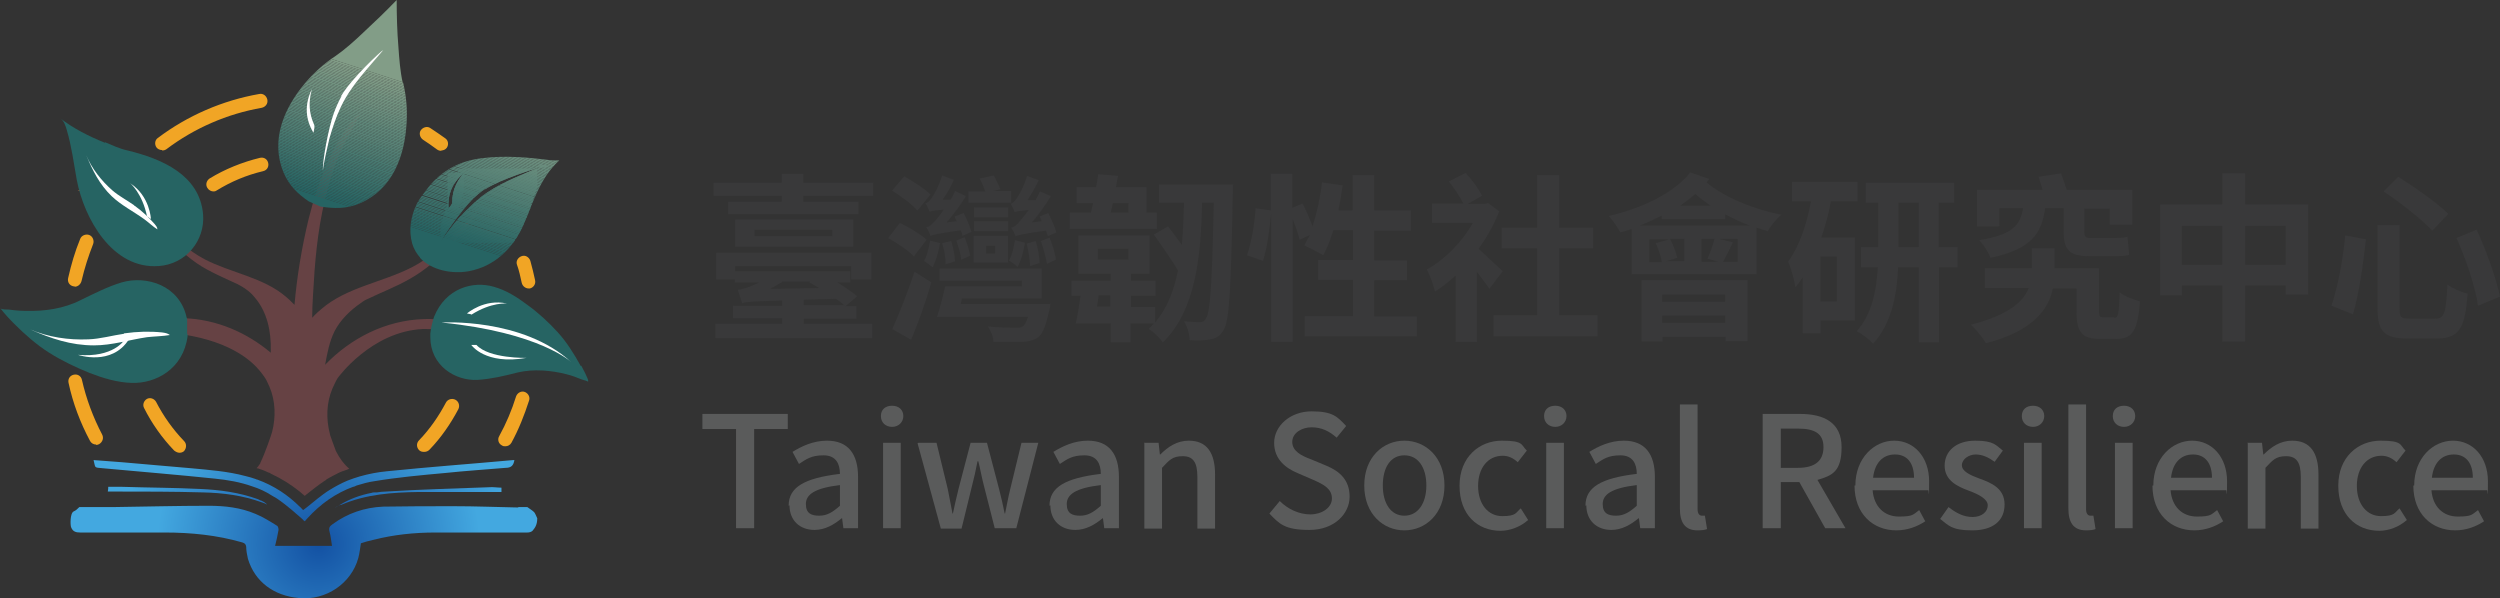 <?xml version="1.0" encoding="UTF-8"?>
<svg id="_圖層_1" data-name="圖層_1" xmlns="http://www.w3.org/2000/svg" version="1.1" xmlns:xlink="http://www.w3.org/1999/xlink" viewBox="0 0 579.8 138.8">
  <rect x="0" y="0" width="579.8" height="138.8" fill="#333333" stroke="none"/>
  <!-- Generator: Adobe Illustrator 29.3.1, SVG Export Plug-In . SVG Version: 2.1.0 Build 151)  -->
  <defs>
    <style>
      .st0 {
        fill: #5a8477;
      }

      .st1 {
        fill: #709180;
      }

      .st2 {
        fill: #336d68;
      }

      .st3 {
        fill: #2f6a67;
      }

      .st4 {
        fill: #467870;
      }

      .st5 {
        fill: #698d7d;
      }

      .st6 {
        fill: #39393a;
      }

      .st7 {
        fill: #276563;
      }

      .st8 {
        fill: #296664;
      }

      .st9 {
        fill: #f0894d;
      }

      .st10 {
        fill: #5f887a;
      }

      .st11 {
        fill: #749382;
      }

      .st12 {
        clip-path: url(#clippath-4);
      }

      .st13 {
        fill: #6b8e7e;
      }

      .st14 {
        fill: #4e7c72;
      }

      .st15 {
        fill: #658b7c;
      }

      .st16 {
        fill: #3b716b;
      }

      .st17 {
        fill: #7a9784;
      }

      .st18 {
        fill: #749583;
      }

      .st19 {
        fill: #578276;
      }

      .st20 {
        fill: #2d6966;
      }

      .st21 {
        fill: #719381;
      }

      .st22 {
        fill: #2a6765;
      }

      .st23 {
        fill: #2c6865;
      }

      .st24 {
        fill: #266463;
      }

      .st25 {
        fill: #819c87;
      }

      .st26 {
        fill: #366f6a;
      }

      .st27 {
        fill: #43766e;
      }

      .st28 {
        fill: #326b68;
      }

      .st29 {
        fill: #306b67;
      }

      .st30 {
        fill: #fff;
      }

      .st31 {
        fill: #799683;
      }

      .st32 {
        fill: #6e917f;
      }

      .st33 {
        fill: url(#_未命名漸層_241);
      }

      .st34 {
        fill: none;
      }

      .st35 {
        fill: #829d87;
      }

      .st36 {
        fill: #7d9985;
      }

      .st37 {
        fill: #538075;
      }

      .st38 {
        fill: #7b9984;
      }

      .st39 {
        fill: #779583;
      }

      .st40 {
        fill: #4c7c72;
      }

      .st41 {
        fill: #5a5b5b;
      }

      .st42 {
        fill: #678c7c;
      }

      .st43 {
        fill: #5b8578;
      }

      .st44 {
        fill: #571012;
      }

      .st45 {
        clip-path: url(#clippath-1);
      }

      .st46 {
        fill: url(#_未命名漸層_242);
      }

      .st47 {
        fill: #6a8e7e;
      }

      .st48 {
        fill: #5d8679;
      }

      .st49 {
        fill: #5e8679;
      }

      .st50 {
        fill: #7e9a85;
      }

      .st51 {
        fill: #7c9985;
      }

      .st52 {
        fill: #42756e;
      }

      .st53 {
        fill: #668b7c;
      }

      .st54 {
        clip-path: url(#clippath-3);
      }

      .st55 {
        fill: #5c8578;
      }

      .st56 {
        fill: #477870;
      }

      .st57 {
        fill: #779783;
      }

      .st58 {
        fill: #4b7b71;
      }

      .st59 {
        fill: #62897a;
      }

      .st60 {
        fill: #3d736c;
      }

      .st61 {
        fill: #527f74;
      }

      .st62 {
        fill: #60887a;
      }

      .st63 {
        fill: #688d7d;
      }

      .st64 {
        fill: #568175;
      }

      .st65 {
        fill: #729481;
      }

      .st66 {
        fill: #3c726c;
      }

      .st67 {
        fill: url(#_未命名漸層_243);
      }

      .st68 {
        fill: #759682;
      }

      .st69 {
        fill: url(#_未命名漸層_24);
      }

      .st70 {
        fill: #648a7b;
      }

      .st71 {
        fill: #4f7d73;
      }

      .st72 {
        fill: #598377;
      }

      .st73 {
        fill: #44776f;
      }

      .st74 {
        fill: #2c6866;
      }

      .st75 {
        fill: #719280;
      }

      .st76 {
        fill: #638a7b;
      }

      .st77 {
        fill: #40756e;
      }

      .st78 {
        fill: #376e69;
      }

      .st79 {
        fill: #719180;
      }

      .st80 {
        fill: #2b6665;
      }

      .st81 {
        fill: #39706a;
      }

      .st82 {
        fill: #664244;
      }

      .st83 {
        fill: #3f736d;
      }

      .st84 {
        fill: #588276;
      }

      .st85 {
        fill: #39706b;
      }

      .st86 {
        clip-path: url(#clippath-2);
      }

      .st87 {
        fill: #5e8779;
      }

      .st88 {
        fill: #386f6a;
      }

      .st89 {
        fill: #507e73;
      }

      .st90 {
        fill: #517e74;
      }

      .st91 {
        fill: #f1a525;
      }

      .st92 {
        fill: #40746d;
      }

      .st93 {
        fill: #548175;
      }

      .st94 {
        fill: #4a7a71;
      }

      .st95 {
        fill: #487a71;
      }

      .st96 {
        fill: #3e726c;
      }

      .st97 {
        fill: #356d69;
      }

      .st98 {
        fill: #276564;
      }

      .st99 {
        clip-path: url(#clippath);
      }

      .st100 {
        fill: #7f9b86;
      }

      .st101 {
        fill: #43776f;
      }

      .st102 {
        fill: #6d8f7e;
      }

      .st103 {
        fill: #6e8f7f;
      }

      .st104 {
        fill: #346c68;
      }

      .st105 {
        fill: #477970;
      }

      .st106 {
        fill: #809b86;
      }
    </style>
    <radialGradient id="_未命名漸層_24" data-name="未命名漸層 24" cx="73.9" cy="126.2" fx="73.9" fy="126.2" r="62.4" gradientUnits="userSpaceOnUse">
      <stop offset="0" stop-color="#1351a3"/>
      <stop offset=".6" stop-color="#43a8e0"/>
    </radialGradient>
    <radialGradient id="_未命名漸層_241" data-name="未命名漸層 24" cx="73.9" cy="126.2" fx="73.9" fy="126.2" r="62.4" xlink:href="#_未命名漸層_24"/>
    <radialGradient id="_未命名漸層_242" data-name="未命名漸層 24" cx="73.9" cy="126.2" fx="73.9" fy="126.2" r="75.4" xlink:href="#_未命名漸層_24"/>
    <radialGradient id="_未命名漸層_243" data-name="未命名漸層 24" cx="73.9" cy="126.2" fx="73.9" fy="126.2" r="75.6" xlink:href="#_未命名漸層_24"/>
    <clipPath id="clippath">
      <path class="st34" d="M97.4,59.8c2.7,2.9,7.5,3.8,11.3,3.1,6-1.1,10.3-5.3,12.7-10.8,2.3-5.1,3.7-10.7,8.3-14.9-.8,0-1.2,0-1.6,0-5.5-.7-10.9-1.2-16.4-.5-5,.6-9.2,2.8-12.4,6.8-.9,1.2-1.9,2.4-2.6,3.7-1.4,2.9-2,6.1-1.1,9.3.4,1.3,1,2.3,1.8,3.2ZM125.1,38.8c.1,0,.3,0,.4,0,.4-.1.9-.2,1.3-.3-.4.1-.9.2-1.3.3-.1,0-.3,0-.4,0h0ZM112.5,43.9c3.5-2.3,11.9-4.9,12.1-4.9-4.6,2-9.3,3.7-13.3,6.9-1.8,1.5-3.4,3.1-5,4.8-.8.9-3.7,4.6-4.1,5.5.7-1.7,5-7.6,7.2-9.8.9-.9,1.9-1.8,3.1-2.6ZM107.6,40.1c-1.8,2.1-2.7,4.2-2.7,6.7,0,.6-.5,1.1-.9,1.6-.2-3.3.9-6.1,3.6-8.3Z"/>
    </clipPath>
    <clipPath id="clippath-1">
      <path class="st34" d="M24.4,33c1.7.7,3.3,1.5,5.2,1.9,7.8,1.9,16.7,5.6,17.5,14.8.5,6.2-4.1,11.6-10.3,12-10.7.8-17.3-11-19-20-.7-3.9-1.2-7.8-2.3-11.5-.3-1.1-.7-2.3-1.7-2.9,3.2,2.5,6.8,4.3,10.5,5.8Z"/>
    </clipPath>
    <clipPath id="clippath-2">
      <path class="st34" d="M134.7,84.9c-1.6-2.9-3.3-5.6-5.4-7.9-2.1-2.3-4.5-4.5-7-6.3-2.4-1.8-4.9-3.4-7.8-4.2-4.8-1.4-11.1.3-13.8,6.9-.1.3-.2.6-.3.9,0,0,0,.1,0,.1-.3,1-.5,2-.6,3,0,0,0,0,0,0,0,.3,0,.5,0,.8,0,6.6,5.8,10.2,11,9.9,3.1-.2,6.1-.9,9.2-1.7,3.8-.9,7.9-.5,11.4.4,1.2.3,2.3.7,3.5,1.2.3.1,1.6.4,1.7.7,0,0-.4-1.4-1.8-3.9Z"/>
    </clipPath>
    <clipPath id="clippath-3">
      <path class="st34" d="M43.4,77.5c0-1,0-2.1,0-3.1,0-.2,0-.5-.1-.7-1.6-7.5-9.3-9.9-15.1-8.2-3.3,1-6.4,2.6-9.5,4.1-3.9,2-8.4,2.6-12.5,2.5-1.4,0-2.7-.1-4.1-.3-.4,0-1.8,0-2-.3,0,0,.9,1.3,3.1,3.5,2.6,2.6,5.2,4.9,8.2,6.8,3,1.9,6.2,3.4,9.4,4.7,3.1,1.2,6.4,2.2,9.7,2.3,5.6.2,12-3.2,13-10.8,0-.2,0-.4,0-.6Z"/>
    </clipPath>
    <clipPath id="clippath-4">
      <path class="st34" d="M93.4,19.2c-.6-2.7-.8-5.5-1-8.3-.3-3.6-.4-7.3-.4-10.9h0c-2.5,2.6-5.1,5.1-7.8,7.6-2,1.9-4.1,3.8-6.4,5.4-2.6,1.7-4.9,3.8-6.9,6.1-5,5.9-8.3,13.4-5.1,21,1.3,3,3.3,4.9,5.8,6.6l2.7,1.2q.1-.8,0,0c3.2.5,6.1.6,9.3-.8,7.5-3.3,10.3-11,10.7-18.7.2-3.1-.1-6.2-.8-9.2Z"/>
    </clipPath>
  </defs>
  <g>
    <g>
      <path class="st82" d="M20.7,81.3c3.1-.4,5.9-1.8,8.9-2.7,1.5-.4,3.1-.8,4.7-1.2,3.1-.2,4.9.1,4.9.1l-1.1-.4c12.8.9,19.1,5.4,21.8,8.5,0,0-.1,0-.2-.1,0,0,.2.1.3.2,1,1.2,1.6,2.1,1.8,2.5.3.6.5,1.1.7,1.5,1.4,3.3,1.5,7,.6,10.5-.2.7-1.5,4.6-2.7,7.1,0,.1-.1.3-.2.4-.2.3-.4.6-.7.9,0,0,0,0,.1,0,.2,0,.5.1.7.2.7.2,1.3.5,2,.8.2,0,.4.2.6.3,2.4,1.1,4.6,2.5,6.6,4.1.2.2.5.4.7.6.2.1.3.3.5.4,0,0,.1-.1.2-.2,1.4-1.1,2.9-2.3,4.4-3.3.1,0,.3-.2.4-.3.5-.3,1-.6,1.6-.9.9-.5,1.7-.9,2.7-1.2.3-.1.6-.2,1-.4-1.1-.9-2.2-2.3-3.1-4.1-.5-1.3-.9-2.5-1.2-3.3,0,0,0,0,0,0h0c-.1-.3-.2-.5-.2-.7-.9-3.5-.8-7.2.6-10.5.3-.6.7-1.6,1.2-2.4,0,0,7.8-10.9,19.9-11.4,1.7,0,3.4.1,5.1.3,2.8.4,5.5,1.1,8.1,1.8,3,.9,5.8,2.3,8.9,2.7,4,.5,7.5-.2,11.3-1.2-5.2,1.4-11.3.7-16.2-1.5-3.9-1.8-7.6-3.3-11.5-4-1.8-.3-3.6-.5-5.6-.4-8.9.3-16.9,4.4-22.9,10.6.5-2.7,1-5.4,2.2-7.8,1.4-2.7,3.7-4.9,6.2-6.6.2-.2.6-.4.9-.6,3.5-1.7,7.2-3.1,10.3-4.9,6.9-3.8,13.3-11.4,17.5-18.2-1.7,2.7-4.3,5-6.5,7.2-3.2,3.1-6.5,6.3-10.5,8.3-6.8,3.5-15.1,4.6-21,9.7-.6.5-1.4,1.2-2.1,2,0-1.8.1-3.6.2-5.4.4-7.3,1-14.6,2.7-21.7.8-3.6,1.9-7.1,3.3-10.5,1.4-3.5,3.5-6.6,5.1-10.1-.1.1-7.3,5.4-12.1,24.7-1.6,6.6-2.7,13.2-3.3,20-.7-.7-1.4-1.4-1.9-1.8-5.3-4.6-12.9-5.6-19-8.8-3.6-1.9-6.6-4.7-9.5-7.5-2-2-4.3-4.1-5.8-6.5,3.8,6.1,9.6,13,15.9,16.4,2.2,1.2,4.7,2.3,7.1,3.4,2.9,1.5,3.7,2.8,4,3.1,2.9,3.4,3.8,7.9,3.7,12.3,0,0,0,.3,0,.5-5.6-4.7-12.5-7.7-20-8-2.5,0-4.8.2-7,.7-3.4.8-6.7,2.2-10.1,3.7-4.9,2.2-11,3-16.2,1.5,3.8,1,7.3,1.8,11.3,1.2Z"/>
      <path class="st44" d="M54.7,114.2s0,0,.1,0h0c0,0-.1,0-.1,0Z"/>
      <path class="st69" d="M122.4,117.6h-2.2s0,0,0,.1c-5-.1-10-.3-14.9-.3-5.5,0-11,0-16.5.1-4.2.2-8.2,1.5-11.7,4.1-.6.4-.9.8-.7,1.6.3,1.1.4,2.2.6,3.4h-13.2c.3-1.2.6-2.5.8-3.7,0-.3-.1-.9-.4-1-1.6-1-3.2-2-4.9-2.7-3.5-1.5-7.2-1.9-10.9-1.9-7.3,0-14.6.2-22,.3-.9,0-1.8,0-2.7,0-1,0-2.1,0-3.1,0,0,0,0,0,0,0h-2.2c-.4.4-.8.8-1.3,1-.9.4-.8,3.3-.6,3.7.4,1,1.1,1.2,2.1,1.2,6.5,0,13.1,0,19.6,0,6.1,0,12.1.6,18,2.3.6.2.8.4.9,1,0,.9.2,1.9.4,2.8,1.6,5.3,6,8.6,11.9,9.1,6.2.6,12.1-3.4,13.7-9.3.3-1.1.4-2.2.6-3.4.9-.3,1.9-.6,2.9-.8,4.7-1.2,9.5-1.7,14.4-1.7,7.1,0,14.2,0,21.3,0,.4,0,.9-.1,1.2-.4.5-.6,1.1-1.3,1.1-2.9-.2-.4-.4-1-.7-1.4-.5-.5-1.1-.8-1.6-1.2Z"/>
      <path class="st33" d="M119.4,106.7c-.1,0-.2,0-.3,0s0,0-.1,0c-9.8.9-19.6,1.6-29.3,2.6-2.1.2-4.2.6-6.3,1.2-1,.3-1.9.6-2.9,1-1.4.6-2.7,1.3-4,2.1-1,.6-1.9,1.3-2.8,2-.9.7-1.7,1.4-2.6,2.1-.3.2-.5.4-.8.6,0,0-.2-.2-.3-.3-.1-.1-.2-.3-.4-.4-2.8-2.8-6.1-5-10-6.4,0,0-.2,0-.3-.1-.8-.3-1.6-.5-2.4-.7-4.1-1.1-8.3-1.4-12.5-1.8-5.4-.5-10.8-.9-16.1-1.4-2.2-.2-4.4-.3-6.6-.5.5,1.9,0,1.7,2.2,1.9,8.6.8,17.3,1.5,25.9,2.4,3,.3,5.9.8,8.7,1.8,1.6.5,3.1,1.2,4.5,2.1.4.2.8.5,1.2.7,1.2.8,2.3,1.7,3.4,2.6.7.6,1.5,1.3,2.2,1.9,0,0,0,0,.1.1.1.1.3.2.4.4.1.1.3.2.4.3,0,0,.3-.4.6-.7,3-3.3,6.5-5.8,10.6-7.3.3,0,.5-.2.8-.3,1.3-.4,2.7-.8,4.1-1,5.4-.9,10.9-1.4,16.4-1.9,4.7-.5,9.4-.8,14.1-1.2,1.3,0,1.8-.6,2-1.8Z"/>
      <path class="st46" d="M28.1,112.9c-1,0-2,0-3,0,0,.3,0,.6-.1,1.1.5,0,1,0,1.5,0,6.9,0,13.7,0,20.6.2,4.6.1,9.2.7,13.6,2.3.4.1.8.3,1.2.5,0-.1-.2-.2-.3-.3-.3-.3-.7-.4-1-.6-.2,0-.5-.2-.7-.3-4.4-1.6-8.9-2.2-13.5-2.4-6-.3-12.1-.3-18.2-.5Z"/>
      <path class="st67" d="M77.8,117.7c0,0,.2-.1.3-.2.3-.1.5-.3.8-.4,0,0,.2,0,.2,0,5.8-2.5,11.9-2.9,18-3,5.5,0,11.1,0,16.6,0,.8,0,1.7,0,2.6,0,0-.4,0-.7,0-1-1,0-2-.2-2.9-.1-8,.3-15.9.5-23.9,1-.7,0-1.4.1-2.1.2-.2,0-.4,0-.6,0-.2,0-.4,0-.6.1-2.6.5-5.1,1.4-7.4,2.8h0c-.3.2-.5.3-.8.5h0c0,0-.2.1-.3.2,0,0,0,0,0,0Z"/>
    </g>
    <g>
      <path class="st91" d="M49.5,44.4c-.5,0-1.1-.3-1.4-.8-.5-.8-.2-1.7.5-2.2,3.6-2.2,7.6-3.8,11.7-4.8.9-.2,1.7.3,1.9,1.2.2.9-.3,1.7-1.2,1.9-3.8.9-7.4,2.4-10.8,4.5-.3.2-.5.2-.8.2Z"/>
      <path class="st91" d="M98.3,104.8c-.4,0-.8-.1-1.1-.4-.6-.6-.7-1.6,0-2.3,2.5-2.6,4.5-5.5,6.2-8.7.4-.8,1.4-1.1,2.2-.7.8.4,1.1,1.4.7,2.2-1.8,3.4-4,6.6-6.7,9.4-.3.3-.7.5-1.2.5Z"/>
      <path class="st91" d="M41.6,105c-.4,0-.8-.2-1.2-.5-2.8-2.9-5.2-6.3-7-9.9-.4-.8,0-1.7.7-2.1.8-.4,1.7,0,2.1.7,1.7,3.3,3.9,6.4,6.5,9.1.6.6.6,1.6,0,2.3-.3.3-.7.4-1.1.4Z"/>
      <path class="st91" d="M22.3,103.1c-.6,0-1.1-.3-1.4-.8-2.3-4.3-4-8.8-5-13.5-.2-.9.3-1.7,1.2-1.9.9-.2,1.7.3,1.9,1.2,1,4.4,2.6,8.7,4.7,12.7.4.8.1,1.7-.7,2.2-.2.1-.5.2-.7.2Z"/>
      <path class="st91" d="M17.3,66.4c-.1,0-.2,0-.3,0-.9-.2-1.4-1-1.2-1.9.7-3.1,1.6-6.2,2.8-9.1.3-.8,1.3-1.2,2.1-.9.8.3,1.2,1.3.9,2.1-1.1,2.8-2,5.6-2.7,8.6-.2.7-.8,1.3-1.6,1.3Z"/>
      <path class="st91" d="M37.6,34.8c-.5,0-1-.2-1.3-.6-.5-.7-.4-1.7.3-2.2,6.9-5.2,15-8.7,23.5-10.2.9-.2,1.7.4,1.9,1.3.2.9-.4,1.7-1.3,1.9-8,1.4-15.6,4.7-22.1,9.6-.3.2-.6.3-1,.3Z"/>
      <path class="st91" d="M102.4,35c-.3,0-.7-.1-1-.3-1.1-.8-2.2-1.6-3.3-2.3-.7-.5-1-1.5-.5-2.2.5-.7,1.5-1,2.2-.5,1.2.8,2.4,1.6,3.5,2.4.7.5.8,1.5.3,2.2-.3.4-.8.6-1.3.6Z"/>
      <path class="st91" d="M122.6,66.9c-.7,0-1.4-.5-1.6-1.3-.3-1.4-.6-2.8-1.1-4.2-.3-.8.2-1.7,1.1-2,.8-.3,1.7.2,2,1.1.4,1.5.8,3,1.1,4.5.2.9-.4,1.7-1.2,1.9-.1,0-.2,0-.3,0Z"/>
      <path class="st91" d="M117.2,103.5c-.3,0-.5,0-.8-.2-.8-.4-1.1-1.4-.6-2.2,1.6-2.9,2.9-6,3.9-9.2.3-.8,1.2-1.3,2-1,.8.3,1.3,1.2,1,2-1.1,3.4-2.4,6.7-4.1,9.8-.3.5-.8.8-1.4.8Z"/>
    </g>
    <path class="st9" d="M19.4,44.3c-.1,0-.2,0-.3,0-.4,0-.7,0-1.1-.2.3,0,.7.1,1.1.2.1,0,.2,0,.3,0h0Z"/>
    <g class="st99">
      <polygon class="st81" points="103.8 48.2 104.2 48.4 103.8 48.4 103.8 48.2"/>
      <polygon class="st85" points="103.8 47.9 105.3 48.4 104.2 48.4 103.8 48.2 103.8 47.9"/>
      <polygon class="st16" points="103.8 47.5 106.3 48.4 106.3 48.4 105.3 48.4 103.8 47.9 103.8 47.5"/>
      <polygon class="st66" points="103.8 47.2 106.4 48 106.3 48.4 103.8 47.5 103.8 47.2"/>
      <polygon class="st96" points="103.8 46.8 106.5 47.7 106.4 48 103.8 47.2 103.8 46.8"/>
      <polygon class="st60" points="103.8 46.5 106.6 47.4 106.5 47.7 103.8 46.8 103.8 46.5"/>
      <polygon class="st83" points="103.8 46.1 106.7 47.1 106.6 47.4 103.8 46.5 103.8 46.1"/>
      <polygon class="st92" points="103.8 45.8 106.8 46.8 106.7 47.1 103.8 46.1 103.8 45.8"/>
      <polygon class="st77" points="103.8 45.4 106.9 46.4 106.8 46.8 103.8 45.8 103.8 45.4"/>
      <polygon class="st52" points="103.8 45.1 107 46.1 106.9 46.4 103.8 45.4 103.8 45.1"/>
      <polygon class="st27" points="103.8 44.7 107.1 45.8 107 46.1 103.8 45.1 103.8 44.7"/>
      <polygon class="st101" points="103.8 44.4 107.2 45.5 107.1 45.8 103.8 44.7 103.8 44.4"/>
      <polygon class="st73" points="103.8 44 107.3 45.2 107.2 45.5 103.8 44.4 103.8 44"/>
      <polygon class="st4" points="103.8 43.7 107.4 44.8 107.3 45.2 103.8 44 103.8 43.7"/>
      <polygon class="st56" points="103.8 43.3 107.5 44.5 107.4 44.8 103.8 43.7 103.8 43.3"/>
      <polygon class="st105" points="103.8 42.9 107.6 44.2 107.5 44.5 103.8 43.3 103.8 42.9"/>
      <polygon class="st95" points="103.8 42.6 107.6 43.9 107.6 44.2 107.6 44.2 103.8 42.9 103.8 42.6"/>
      <polygon class="st94" points="103.8 42.2 107.6 43.5 107.6 43.9 103.8 42.6 103.8 42.2"/>
      <polygon class="st58" points="103.8 41.9 107.6 43.2 107.6 43.5 103.8 42.2 103.8 41.9"/>
      <polygon class="st40" points="103.8 41.5 107.6 42.8 107.6 43.2 103.8 41.9 103.8 41.5"/>
      <polygon class="st14" points="103.8 41.2 107.6 42.4 107.6 42.8 103.8 41.5 103.8 41.2"/>
      <polygon class="st71" points="103.8 40.9 103.8 40.8 107.6 42.1 107.6 42.4 103.8 41.2 103.8 40.9"/>
      <polygon class="st71" points="103.8 40.8 103.9 40.5 107.6 41.7 107.6 42.1 103.8 40.8"/>
      <polygon class="st89" points="103.9 40.5 104 40.2 107.6 41.4 107.6 41.7 103.9 40.5"/>
      <polygon class="st90" points="104 40.2 104 40.1 104.7 40.1 107.6 41 107.6 41.4 104 40.2"/>
      <polygon class="st61" points="105.8 40.1 107.6 40.7 107.6 41 104.7 40.1 105.8 40.1"/>
      <polygon class="st37" points="106.8 40.1 107.6 40.3 107.6 40.7 105.8 40.1 106.8 40.1"/>
      <polygon class="st93" points="107.6 40.3 106.8 40.1 107.6 40.1 107.6 40.3"/>
      <polygon class="st24" points="102.2 54.8 106.8 56.3 102.2 56.3 102.2 54.8"/>
      <polygon class="st24" points="102.2 54.4 107.9 56.3 106.8 56.3 102.2 54.8 102.2 54.4"/>
      <polygon class="st7" points="102.2 54.1 109 56.3 107.9 56.3 102.2 54.4 102.2 54.1"/>
      <polygon class="st98" points="102.2 53.7 110.1 56.3 109 56.3 102.2 54.1 102.2 53.7"/>
      <polygon class="st8" points="102.2 53.4 111.1 56.3 110.1 56.3 102.2 53.7 102.2 53.4"/>
      <polygon class="st80" points="102.2 53 112.2 56.3 111.1 56.3 102.2 53.4 102.2 53"/>
      <polygon class="st22" points="102.2 52.7 113.3 56.3 112.2 56.3 102.2 53 102.2 52.7"/>
      <polygon class="st23" points="102.2 52.3 114.4 56.3 113.3 56.3 102.2 52.7 102.2 52.3"/>
      <polygon class="st74" points="102.2 52.1 102.3 52 115.5 56.3 114.4 56.3 102.2 52.3 102.2 52.1"/>
      <polygon class="st20" points="102.3 52 102.4 51.7 116.6 56.3 115.5 56.3 102.3 52"/>
      <polygon class="st3" points="102.4 51.7 102.5 51.4 117.7 56.3 116.6 56.3 102.4 51.7"/>
      <polygon class="st3" points="102.5 51.4 102.6 51 118.7 56.3 117.7 56.3 102.5 51.4"/>
      <polygon class="st29" points="102.6 51 102.7 50.7 119.8 56.3 118.7 56.3 102.6 51"/>
      <polygon class="st28" points="102.7 50.7 102.8 50.4 120.4 56.1 120.4 56.3 119.8 56.3 102.7 50.7"/>
      <rect class="st104" x="111.5" y="43.8" width=".3" height="18.5" transform="translate(26.6 142.9) rotate(-72)"/>
      <rect class="st2" x="111.6" y="43.5" width=".3" height="18.5" transform="translate(27 142.7) rotate(-72)"/>
      <rect class="st97" x="111.7" y="43.2" width=".3" height="18.5" transform="translate(27.4 142.6) rotate(-72)"/>
      <rect class="st78" x="111.8" y="42.9" width=".3" height="18.5" transform="translate(27.8 142.5) rotate(-72)"/>
      <rect class="st26" x="111.9" y="42.6" width=".3" height="18.5" transform="translate(28.1 142.4) rotate(-72)"/>
      <rect class="st88" x="112" y="42.2" width=".3" height="18.5" transform="translate(28.5 142.3) rotate(-72)"/>
      <rect class="st81" x="112.1" y="41.9" width=".3" height="18.5" transform="translate(28.9 142.1) rotate(-72)"/>
      <rect class="st85" x="112.2" y="41.6" width=".3" height="18.5" transform="translate(29.3 142) rotate(-72)"/>
      <rect class="st16" x="112.3" y="41.3" width=".3" height="18.5" transform="translate(29.6 141.9) rotate(-72)"/>
      <rect class="st66" x="112.4" y="41" width=".3" height="18.5" transform="translate(30 141.8) rotate(-72)"/>
      <rect class="st96" x="112.5" y="40.6" width=".3" height="18.5" transform="translate(30.4 141.7) rotate(-72)"/>
      <rect class="st60" x="112.6" y="40.3" width=".3" height="18.5" transform="translate(30.8 141.5) rotate(-72)"/>
      <rect class="st83" x="112.7" y="40" width=".3" height="18.5" transform="translate(31.1 141.4) rotate(-72)"/>
      <rect class="st92" x="112.8" y="39.7" width=".3" height="18.5" transform="translate(31.5 141.3) rotate(-72)"/>
      <rect class="st77" x="112.9" y="39.4" width=".3" height="18.5" transform="translate(31.9 141.2) rotate(-72)"/>
      <rect class="st52" x="113" y="39" width=".3" height="18.5" transform="translate(32.3 141.1) rotate(-72)"/>
      <rect class="st27" x="113.1" y="38.7" width=".3" height="18.5" transform="translate(32.6 140.9) rotate(-72)"/>
      <rect class="st101" x="113.3" y="38.4" width=".3" height="18.5" transform="translate(33 140.8) rotate(-72)"/>
      <rect class="st73" x="113.4" y="38.1" width=".3" height="18.5" transform="translate(33.4 140.7) rotate(-72)"/>
      <rect class="st4" x="113.5" y="37.8" width=".3" height="18.5" transform="translate(33.8 140.6) rotate(-72)"/>
      <rect class="st56" x="113.6" y="37.4" width=".3" height="18.5" transform="translate(34.2 140.4) rotate(-72)"/>
      <rect class="st105" x="113.7" y="37.1" width=".3" height="18.5" transform="translate(34.5 140.3) rotate(-72)"/>
      <rect class="st95" x="113.8" y="36.8" width=".3" height="18.5" transform="translate(34.9 140.2) rotate(-72)"/>
      <rect class="st94" x="113.9" y="36.5" width=".3" height="18.5" transform="translate(35.3 140.1) rotate(-72)"/>
      <rect class="st58" x="114" y="36.2" width=".3" height="18.5" transform="translate(35.7 140) rotate(-72)"/>
      <rect class="st40" x="114.1" y="35.9" width=".3" height="18.5" transform="translate(36 139.8) rotate(-72)"/>
      <rect class="st14" x="114.2" y="35.5" width=".3" height="18.5" transform="translate(36.4 139.7) rotate(-72)"/>
      <rect class="st71" x="114.3" y="35.2" width=".3" height="18.5" transform="translate(36.8 139.6) rotate(-72)"/>
      <rect class="st71" x="114.4" y="34.9" width=".3" height="18.5" transform="translate(37.1 139.5) rotate(-72)"/>
      <rect class="st89" x="114.5" y="34.6" width=".3" height="18.5" transform="translate(37.5 139.3) rotate(-72)"/>
      <rect class="st90" x="114.6" y="34.3" width=".3" height="18.5" transform="translate(37.9 139.2) rotate(-72)"/>
      <rect class="st61" x="114.7" y="33.9" width=".3" height="18.5" transform="translate(38.3 139.1) rotate(-72)"/>
      <rect class="st37" x="114.8" y="33.6" width=".3" height="18.5" transform="translate(38.7 139) rotate(-72)"/>
      <rect class="st93" x="114.9" y="33.3" width=".3" height="18.5" transform="translate(39 138.8) rotate(-72)"/>
      <rect class="st64" x="115" y="33" width=".3" height="18.5" transform="translate(39.4 138.7) rotate(-72)"/>
      <polygon class="st19" points="106.4 39.2 106.5 39.1 107 39.1 124.2 44.6 124 45 106.4 39.2"/>
      <polygon class="st84" points="108.1 39.1 124.3 44.3 124.2 44.6 107 39.1 108.1 39.1"/>
      <polygon class="st72" points="109.2 39.1 124.4 44 124.3 44.3 108.1 39.1 109.2 39.1"/>
      <polygon class="st72" points="110.3 39.1 124.5 43.7 124.4 44 109.2 39.1 110.3 39.1"/>
      <polygon class="st0" points="111.3 39.1 124.6 43.4 124.5 43.7 110.3 39.1 111.3 39.1"/>
      <polygon class="st43" points="112.4 39.1 124.6 43 124.6 43.2 124.6 43.4 111.3 39.1 112.4 39.1"/>
      <polygon class="st55" points="113.5 39.1 124.6 42.7 124.6 43 112.4 39.1 113.5 39.1"/>
      <polygon class="st48" points="114.6 39.1 124.6 42.3 124.6 42.7 113.5 39.1 114.6 39.1"/>
      <polygon class="st87" points="115.7 39.1 124.6 42 124.6 42.3 114.6 39.1 115.7 39.1"/>
      <polygon class="st49" points="116.8 39.1 124.6 41.6 124.6 42 115.7 39.1 116.8 39.1"/>
      <polygon class="st10" points="117.9 39.1 124.6 41.3 124.6 41.6 116.8 39.1 117.9 39.1"/>
      <polygon class="st62" points="118.9 39.1 124.6 40.9 124.6 41.3 117.9 39.1 118.9 39.1"/>
      <polygon class="st59" points="120 39.1 124.6 40.6 124.6 40.9 118.9 39.1 120 39.1"/>
      <polygon class="st76" points="121.1 39.1 124.6 40.2 124.6 40.6 120 39.1 121.1 39.1"/>
      <polygon class="st70" points="122.2 39.1 124.6 39.8 124.6 40.2 121.1 39.1 122.2 39.1"/>
      <polygon class="st15" points="123.3 39.1 124.6 39.5 124.6 39.8 122.2 39.1 123.3 39.1"/>
      <polygon class="st53" points="124.4 39.1 124.6 39.1 124.6 39.5 123.3 39.1 124.4 39.1"/>
      <polygon class="st42" points="124.6 39.1 124.4 39.1 124.6 39.1 124.6 39.1"/>
      <polygon class="st63" points="125.1 38.6 125.7 38.8 125.1 38.8 125.1 38.6"/>
      <polygon class="st5" points="125.4 38.3 126.8 38.8 125.7 38.8 125.1 38.6 125.1 38.3 125.4 38.3"/>
      <polygon class="st47" points="126.5 38.3 126.8 38.5 126.8 38.8 126.8 38.8 125.4 38.3 126.5 38.3"/>
      <polygon class="st13" points="126.8 38.5 126.5 38.3 126.8 38.3 126.8 38.5"/>
      <polygon class="st24" points="94.7 52.4 123.2 61.6 122.5 63.6 94.7 63.6 94.7 52.4"/>
      <polygon class="st24" points="94.7 52 123.3 61.3 123.2 61.6 94.7 52.4 94.7 52"/>
      <polygon class="st7" points="94.7 51.6 123.4 61 123.3 61.3 94.7 52 94.7 51.6"/>
      <polygon class="st98" points="94.7 51.3 123.5 60.7 123.4 61 94.7 51.6 94.7 51.3"/>
      <polygon class="st8" points="94.7 50.9 123.6 60.3 123.5 60.7 94.7 51.3 94.7 50.9"/>
      <polygon class="st80" points="94.7 50.6 123.7 60 123.6 60.3 94.7 50.9 94.7 50.6"/>
      <polygon class="st22" points="94.7 50.2 123.8 59.7 123.7 60 94.7 50.6 94.7 50.2"/>
      <polygon class="st23" points="94.7 49.9 123.9 59.4 123.8 59.7 94.7 50.2 94.7 49.9"/>
      <polygon class="st74" points="94.7 49.5 124 59.1 123.9 59.4 94.7 49.9 94.7 49.5"/>
      <polygon class="st20" points="94.7 49.2 124.1 58.7 124 59.1 94.7 49.5 94.7 49.2"/>
      <polygon class="st3" points="94.7 48.8 124.2 58.4 124.1 58.7 94.7 49.2 94.7 48.8"/>
      <polygon class="st3" points="94.7 48.5 124.3 58.1 124.2 58.4 94.7 48.8 94.7 48.5"/>
      <polygon class="st29" points="94.7 48.1 124.4 57.8 124.3 58.1 94.7 48.5 94.7 48.1"/>
      <polygon class="st28" points="94.7 47.8 94.7 47.8 124.5 57.5 124.4 57.8 94.7 48.1 94.7 47.8"/>
      <rect class="st104" x="109.5" y="36.8" width=".3" height="31.3" transform="translate(25.9 140.6) rotate(-72)"/>
      <rect class="st2" x="109.6" y="36.5" width=".3" height="31.3" transform="translate(26.3 140.4) rotate(-72)"/>
      <rect class="st97" x="109.7" y="36.1" width=".3" height="31.3" transform="translate(26.6 140.3) rotate(-72)"/>
      <rect class="st78" x="109.8" y="35.8" width=".3" height="31.3" transform="translate(27 140.2) rotate(-72)"/>
      <rect class="st26" x="109.9" y="35.5" width=".3" height="31.3" transform="translate(27.4 140.1) rotate(-72)"/>
      <rect class="st88" x="110" y="35.2" width=".3" height="31.3" transform="translate(27.8 139.9) rotate(-72)"/>
      <rect class="st81" x="110.1" y="34.9" width=".3" height="31.3" transform="translate(28.1 139.8) rotate(-72)"/>
      <rect class="st85" x="110.2" y="34.6" width=".3" height="31.3" transform="translate(28.5 139.7) rotate(-72)"/>
      <rect class="st16" x="110.3" y="34.2" width=".3" height="31.3" transform="translate(28.9 139.6) rotate(-72)"/>
      <rect class="st66" x="110.4" y="33.9" width=".3" height="31.3" transform="translate(29.3 139.5) rotate(-72)"/>
      <rect class="st96" x="110.6" y="33.6" width=".3" height="31.3" transform="translate(29.6 139.3) rotate(-72)"/>
      <rect class="st60" x="110.7" y="33.3" width=".3" height="31.3" transform="translate(30 139.2) rotate(-72)"/>
      <rect class="st83" x="110.8" y="33" width=".3" height="31.3" transform="translate(30.4 139.1) rotate(-72)"/>
      <rect class="st92" x="110.9" y="32.6" width=".3" height="31.3" transform="translate(30.8 139) rotate(-72)"/>
      <rect class="st77" x="111" y="32.3" width=".3" height="31.3" transform="translate(31.1 138.8) rotate(-72)"/>
      <rect class="st52" x="111.1" y="32" width=".3" height="31.3" transform="translate(31.5 138.7) rotate(-72)"/>
      <rect class="st27" x="111.2" y="31.7" width=".3" height="31.3" transform="translate(31.9 138.6) rotate(-72)"/>
      <rect class="st101" x="111.3" y="31.4" width=".3" height="31.3" transform="translate(32.3 138.5) rotate(-72)"/>
      <rect class="st73" x="111.4" y="31" width=".3" height="31.3" transform="translate(32.6 138.4) rotate(-72)"/>
      <rect class="st4" x="111.5" y="30.7" width=".3" height="31.3" transform="translate(33 138.2) rotate(-72)"/>
      <rect class="st56" x="111.6" y="30.4" width=".3" height="31.3" transform="translate(33.4 138.1) rotate(-72)"/>
      <rect class="st105" x="111.7" y="30.1" width=".3" height="31.3" transform="translate(33.8 138) rotate(-72)"/>
      <rect class="st95" x="111.8" y="29.8" width=".3" height="31.3" transform="translate(34.1 137.9) rotate(-72)"/>
      <rect class="st94" x="111.9" y="29.4" width=".3" height="31.3" transform="translate(34.5 137.8) rotate(-72)"/>
      <rect class="st58" x="112" y="29.1" width=".3" height="31.3" transform="translate(34.9 137.6) rotate(-72)"/>
      <rect class="st40" x="112.1" y="28.8" width=".3" height="31.3" transform="translate(35.3 137.5) rotate(-72)"/>
      <rect class="st14" x="112.2" y="28.5" width=".3" height="31.3" transform="translate(35.6 137.4) rotate(-72)"/>
      <rect class="st71" x="112.3" y="28.2" width=".3" height="31.3" transform="translate(36 137.3) rotate(-72)"/>
      <rect class="st71" x="112.4" y="27.9" width=".3" height="31.3" transform="translate(36.4 137.1) rotate(-72)"/>
      <rect class="st89" x="112.5" y="27.5" width=".3" height="31.3" transform="translate(36.7 137) rotate(-72)"/>
      <rect class="st90" x="112.6" y="27.2" width=".3" height="31.3" transform="translate(37.1 136.9) rotate(-72)"/>
      <rect class="st61" x="112.7" y="26.9" width=".3" height="31.3" transform="translate(37.5 136.8) rotate(-72)"/>
      <rect class="st37" x="112.8" y="26.6" width=".3" height="31.3" transform="translate(37.9 136.7) rotate(-72)"/>
      <rect class="st93" x="112.9" y="26.3" width=".3" height="31.3" transform="translate(38.3 136.5) rotate(-72)"/>
      <rect class="st64" x="113" y="25.9" width=".3" height="31.3" transform="translate(38.6 136.4) rotate(-72)"/>
      <rect class="st19" x="113.1" y="25.6" width=".3" height="31.3" transform="translate(39 136.3) rotate(-72)"/>
      <polygon class="st84" points="98.5 36.3 98.5 36 98.8 36 128.4 45.7 128.3 46 98.5 36.3"/>
      <polygon class="st72" points="99.9 36 128.5 45.3 128.4 45.7 98.8 36 99.9 36"/>
      <polygon class="st72" points="101 36 128.6 45 128.5 45.3 99.9 36 101 36"/>
      <polygon class="st0" points="102 36 128.7 44.7 128.6 45 101 36 102 36"/>
      <polygon class="st43" points="103.1 36 128.8 44.4 128.7 44.7 102 36 103.1 36"/>
      <polygon class="st55" points="104.2 36 128.9 44.1 128.8 44.4 103.1 36 104.2 36"/>
      <polygon class="st48" points="105.3 36 129 43.7 128.9 44.1 104.2 36 105.3 36"/>
      <polygon class="st87" points="106.4 36 129.1 43.4 129 43.7 105.3 36 106.4 36"/>
      <polygon class="st49" points="107.5 36 129.2 43.1 129.1 43.4 106.4 36 107.5 36"/>
      <polygon class="st10" points="108.6 36 129.3 42.8 129.2 43.1 107.5 36 108.6 36"/>
      <polygon class="st62" points="109.6 36 129.4 42.5 129.3 42.8 108.6 36 109.6 36"/>
      <polygon class="st59" points="110.7 36 129.5 42.1 129.4 42.5 109.6 36 110.7 36"/>
      <polygon class="st76" points="111.8 36 129.6 41.8 129.5 42.1 110.7 36 111.8 36"/>
      <polygon class="st70" points="112.9 36 129.7 41.5 129.6 41.8 111.8 36 112.9 36"/>
      <polygon class="st15" points="114 36 129.8 41.2 129.8 41.3 129.7 41.5 112.9 36 114 36"/>
      <polygon class="st53" points="115.1 36 129.8 40.8 129.8 41.2 114 36 115.1 36"/>
      <polygon class="st42" points="116.2 36 129.8 40.5 129.8 40.8 115.1 36 116.2 36"/>
      <polygon class="st63" points="117.2 36 129.8 40.1 129.8 40.5 116.2 36 117.2 36"/>
      <polygon class="st5" points="118.3 36 129.8 39.8 129.8 40.1 117.2 36 118.3 36"/>
      <polygon class="st47" points="119.4 36 129.8 39.4 129.8 39.8 118.3 36 119.4 36"/>
      <polygon class="st13" points="120.5 36 129.8 39.1 129.8 39.4 119.4 36 120.5 36"/>
      <polygon class="st102" points="121.6 36 129.8 38.7 129.8 39.1 120.5 36 121.6 36"/>
      <polygon class="st103" points="122.7 36 129.8 38.4 129.8 38.7 121.6 36 122.7 36"/>
      <polygon class="st32" points="123.8 36 129.8 38 129.8 38.4 122.7 36 123.8 36"/>
      <polygon class="st1" points="124.8 36 129.8 37.6 129.8 38 123.8 36 124.8 36"/>
      <polygon class="st75" points="125.9 36 129.8 37.3 129.8 37.6 124.8 36 125.9 36"/>
      <polygon class="st79" points="127 36 129.8 36.9 129.8 37.3 125.9 36 127 36"/>
      <polygon class="st21" points="128.1 36 129.8 36.6 129.8 36.9 127 36 128.1 36"/>
      <polygon class="st65" points="129.2 36 129.8 36.2 129.8 36.6 128.1 36 129.2 36"/>
      <polygon class="st11" points="129.8 36.2 129.2 36 129.8 36 129.8 36.2"/>
    </g>
    <g class="st45">
      <polygon class="st24" points="17.5 27.3 47.6 37 47.6 60.1 46.8 62.5 13.9 62.5 13.9 27.3 17.5 27.3"/>
      <polygon class="st24" points="18.6 27.3 47.6 36.7 47.6 37 17.5 27.3 18.6 27.3"/>
      <polygon class="st7" points="19.6 27.3 47.6 36.3 47.6 36.7 18.6 27.3 19.6 27.3"/>
      <polygon class="st98" points="20.7 27.3 47.6 36 47.6 36.3 19.6 27.3 20.7 27.3"/>
      <polygon class="st8" points="21.8 27.3 47.6 35.6 47.6 36 20.7 27.3 21.8 27.3"/>
      <polygon class="st80" points="22.9 27.3 47.6 35.3 47.6 35.6 21.8 27.3 22.9 27.3"/>
      <polygon class="st22" points="24 27.3 47.6 34.9 47.6 35.3 22.9 27.3 24 27.3"/>
      <polygon class="st23" points="25.1 27.3 47.6 34.6 47.6 34.9 24 27.3 25.1 27.3"/>
      <polygon class="st74" points="26.2 27.3 47.6 34.2 47.6 34.6 25.1 27.3 26.2 27.3"/>
      <polygon class="st20" points="27.2 27.3 47.6 33.9 47.6 34.2 26.2 27.3 27.2 27.3"/>
      <polygon class="st3" points="28.3 27.3 47.6 33.5 47.6 33.9 27.2 27.3 28.3 27.3"/>
      <polygon class="st3" points="29.4 27.3 47.6 33.1 47.6 33.5 28.3 27.3 29.4 27.3"/>
      <polygon class="st29" points="30.5 27.3 47.6 32.8 47.6 33.1 29.4 27.3 30.5 27.3"/>
      <polygon class="st28" points="31.6 27.3 47.6 32.4 47.6 32.8 30.5 27.3 31.6 27.3"/>
      <polygon class="st104" points="32.7 27.3 47.6 32.1 47.6 32.4 31.6 27.3 32.7 27.3"/>
      <polygon class="st2" points="33.8 27.3 47.6 31.7 47.6 32.1 32.7 27.3 33.8 27.3"/>
      <polygon class="st97" points="34.8 27.3 47.6 31.4 47.6 31.7 33.8 27.3 34.8 27.3"/>
      <polygon class="st78" points="35.9 27.3 47.6 31 47.6 31.4 34.8 27.3 35.9 27.3"/>
      <polygon class="st26" points="37 27.3 47.6 30.7 47.6 31 35.9 27.3 37 27.3"/>
      <polygon class="st88" points="38.1 27.3 47.6 30.3 47.6 30.7 37 27.3 38.1 27.3"/>
      <polygon class="st81" points="39.2 27.3 47.6 30 47.6 30.3 38.1 27.3 39.2 27.3"/>
      <polygon class="st85" points="40.3 27.3 47.6 29.6 47.6 30 39.2 27.3 40.3 27.3"/>
      <polygon class="st16" points="41.4 27.3 47.6 29.3 47.6 29.6 40.3 27.3 41.4 27.3"/>
      <polygon class="st66" points="42.4 27.3 47.6 28.9 47.6 29.3 41.4 27.3 42.4 27.3"/>
      <polygon class="st96" points="43.5 27.3 47.6 28.6 47.6 28.9 42.4 27.3 43.5 27.3"/>
      <polygon class="st60" points="44.6 27.3 47.6 28.2 47.6 28.6 43.5 27.3 44.6 27.3"/>
      <polygon class="st83" points="45.7 27.3 47.6 27.9 47.6 28.2 44.6 27.3 45.7 27.3"/>
      <polygon class="st92" points="46.8 27.3 47.6 27.5 47.6 27.9 45.7 27.3 46.8 27.3"/>
      <polygon class="st77" points="47.6 27.5 46.8 27.3 47.6 27.3 47.6 27.5"/>
    </g>
    <path class="st30" d="M34.1,50.2l.9.6s-.2-5.3-4.8-8.3c0,0,2.8,2.3,3.9,7.7Z"/>
    <g class="st86">
      <polygon class="st24" points="99.7 72.1 102 65 133.7 65 136.4 65.9 136.4 88.8 99.7 88.8 99.7 72.1"/>
      <polygon class="st24" points="134.7 65 136.4 65.6 136.4 65.9 133.7 65 134.7 65"/>
      <polygon class="st7" points="135.8 65 136.4 65.2 136.4 65.6 134.7 65 135.8 65"/>
      <polygon class="st98" points="136.4 65.2 135.8 65 136.4 65 136.4 65.2"/>
    </g>
    <g class="st54">
      <polygon class="st24" points="0 67.4 1.2 63.8 43.5 63.8 43.5 86.5 42.6 89.1 0 89.1 0 67.4"/>
    </g>
    <path class="st30" d="M28.8,77.4c-2.8.4-5.5,1.2-8.3,1.3-4.6.2-9.3-.5-13.5-2.3,4.8,2.1,9.4,3.7,14.8,3.7,4.2,0,8.2-1.3,12.3-1.9,1.8-.2,3.5-.2,5.3-.5-.5-.4-1.1-.5-1.8-.6-2.9-.3-5.8-.2-8.7.2,0,0-.1,0-.2,0Z"/>
    <path class="st30" d="M29.9,78.7l-1.1.2s-2.5,4.1-10.7,3.4c0,0,7.8,2.7,11.8-3.6Z"/>
    <g class="st12">
      <polygon class="st24" points="62.6 41.9 82.9 48.5 62.6 48.5 62.6 41.9"/>
      <polygon class="st24" points="62.6 41.6 84 48.5 82.9 48.5 62.6 41.9 62.6 41.6"/>
      <polygon class="st7" points="62.6 41.2 85.1 48.5 84 48.5 62.6 41.6 62.6 41.2"/>
      <polygon class="st98" points="62.6 40.9 86.2 48.5 85.1 48.5 62.6 41.2 62.6 40.9"/>
      <polygon class="st8" points="62.6 40.5 87.3 48.5 86.2 48.5 62.6 40.9 62.6 40.5"/>
      <polygon class="st80" points="62.6 40.1 88.4 48.5 87.3 48.5 62.6 40.5 62.6 40.1"/>
      <polygon class="st22" points="62.6 39.8 89.5 48.5 88.4 48.5 62.6 40.1 62.6 39.8"/>
      <polygon class="st23" points="62.6 39.4 90.5 48.5 89.5 48.5 62.6 39.8 62.6 39.4"/>
      <polygon class="st74" points="62.6 39.1 91.2 48.4 91.1 48.5 90.5 48.5 62.6 39.4 62.6 39.1"/>
      <polygon class="st20" points="62.6 38.7 91.3 48.1 91.2 48.4 62.6 39.1 62.6 38.7"/>
      <polygon class="st3" points="62.6 38.4 91.4 47.7 91.3 48.1 62.6 38.7 62.6 38.4"/>
      <polygon class="st3" points="62.6 38 91.5 47.4 91.4 47.7 62.6 38.4 62.6 38"/>
      <polygon class="st29" points="62.6 37.7 91.6 47.1 91.5 47.4 62.6 38 62.6 37.7"/>
      <polygon class="st28" points="62.6 37.3 91.7 46.8 91.6 47.1 62.6 37.7 62.6 37.3"/>
      <polygon class="st104" points="62.6 37 91.8 46.5 91.7 46.8 62.6 37.3 62.6 37"/>
      <polygon class="st2" points="62.6 36.6 91.9 46.1 91.8 46.5 62.6 37 62.6 36.6"/>
      <polygon class="st97" points="62.6 36.3 92 45.8 91.9 46.1 62.6 36.6 62.6 36.3"/>
      <polygon class="st78" points="62.6 35.9 92.1 45.5 92 45.8 62.6 36.3 62.6 35.9"/>
      <polygon class="st26" points="62.6 35.6 92.2 45.2 92.1 45.5 62.6 35.9 62.6 35.6"/>
      <polygon class="st88" points="62.6 35.2 92.3 44.9 92.2 45.2 62.6 35.6 62.6 35.2"/>
      <polygon class="st81" points="62.6 34.9 92.4 44.6 92.3 44.9 62.6 35.2 62.6 34.9"/>
      <polygon class="st85" points="62.6 34.5 92.5 44.2 92.4 44.6 62.6 34.9 62.6 34.5"/>
      <polygon class="st16" points="62.6 34.2 92.6 43.9 92.5 44.2 62.6 34.5 62.6 34.2"/>
      <polygon class="st66" points="62.6 33.8 92.7 43.6 92.6 43.9 62.6 34.2 62.6 33.8"/>
      <polygon class="st96" points="62.6 33.4 92.8 43.3 92.7 43.6 62.6 33.8 62.6 33.4"/>
      <polygon class="st60" points="62.6 33.1 92.9 43 92.8 43.3 62.6 33.4 62.6 33.1"/>
      <polygon class="st83" points="62.6 32.7 93 42.6 92.9 43 62.6 33.1 62.6 32.7"/>
      <polygon class="st92" points="62.6 32.4 93.1 42.3 93 42.6 62.6 32.7 62.6 32.4"/>
      <polygon class="st77" points="62.6 32 93.2 42 93.1 42.3 62.6 32.4 62.6 32"/>
      <polygon class="st52" points="62.6 31.7 93.3 41.7 93.2 42 62.6 32 62.6 31.7"/>
      <polygon class="st27" points="62.6 31.3 93.4 41.4 93.3 41.7 62.6 31.7 62.6 31.3"/>
      <polygon class="st101" points="62.6 31 93.6 41 93.4 41.4 62.6 31.3 62.6 31"/>
      <polygon class="st73" points="62.6 30.6 93.7 40.7 93.6 41 62.6 31 62.6 30.6"/>
      <polygon class="st4" points="62.6 30.3 93.8 40.4 93.7 40.7 62.6 30.6 62.6 30.3"/>
      <polygon class="st56" points="62.6 29.9 93.9 40.1 93.8 40.4 62.6 30.3 62.6 29.9"/>
      <polygon class="st105" points="62.6 29.6 94 39.8 93.9 40.1 62.6 29.9 62.6 29.6"/>
      <polygon class="st95" points="62.6 29.2 94.1 39.4 94 39.8 62.6 29.6 62.6 29.2"/>
      <polygon class="st94" points="62.6 28.9 94.2 39.1 94.1 39.4 62.6 29.2 62.6 28.9"/>
      <polygon class="st58" points="62.6 28.5 94.3 38.8 94.2 39.1 62.6 28.9 62.6 28.5"/>
      <polygon class="st40" points="62.6 28.4 62.7 28.2 94.4 38.5 94.4 38.6 94.3 38.8 62.6 28.5 62.6 28.4"/>
      <polygon class="st14" points="62.7 28.2 62.8 27.9 94.4 38.1 94.4 38.5 62.7 28.2"/>
      <polygon class="st71" points="62.8 27.9 62.9 27.5 94.4 37.8 94.4 38.1 62.8 27.9"/>
      <polygon class="st71" points="62.9 27.5 63 27.2 94.4 37.4 94.4 37.8 62.9 27.5"/>
      <polygon class="st89" points="63 27.2 63.1 26.9 94.4 37.1 94.4 37.4 63 27.2"/>
      <polygon class="st90" points="63.1 26.9 63.2 26.6 94.4 36.7 94.4 37.1 63.1 26.9"/>
      <polygon class="st61" points="63.2 26.6 63.3 26.3 94.4 36.4 94.4 36.7 63.2 26.6"/>
      <polygon class="st37" points="63.3 26.3 63.4 25.9 94.4 36 94.4 36.4 63.3 26.3"/>
      <polygon class="st93" points="63.4 25.9 63.5 25.6 94.4 35.7 94.4 36 63.4 25.9"/>
      <polygon class="st64" points="63.5 25.6 63.6 25.3 94.4 35.3 94.4 35.7 63.5 25.6"/>
      <polygon class="st19" points="63.6 25.3 63.7 25 94.4 35 94.4 35.3 63.6 25.3"/>
      <polygon class="st84" points="63.7 25 63.8 24.7 94.4 34.6 94.4 35 63.7 25"/>
      <polygon class="st72" points="63.8 24.7 63.9 24.3 94.4 34.2 94.4 34.6 63.8 24.7"/>
      <polygon class="st72" points="63.9 24.3 64 24 94.4 33.9 94.4 34.2 63.9 24.3"/>
      <polygon class="st0" points="64 24 64.1 23.7 94.4 33.5 94.4 33.9 64 24"/>
      <polygon class="st43" points="64.1 23.7 64.2 23.4 94.4 33.2 94.4 33.5 64.1 23.7"/>
      <polygon class="st55" points="64.2 23.4 64.3 23.1 94.4 32.8 94.4 33.2 64.2 23.4"/>
      <polygon class="st48" points="64.3 23.1 64.4 22.8 94.4 32.5 94.4 32.8 64.3 23.1"/>
      <polygon class="st87" points="64.4 22.8 64.5 22.4 94.4 32.1 94.4 32.5 64.4 22.8"/>
      <polygon class="st49" points="64.5 22.4 64.6 22.1 94.4 31.8 94.4 32.1 64.5 22.4"/>
      <polygon class="st10" points="64.6 22.1 64.7 21.8 94.4 31.4 94.4 31.8 64.6 22.1"/>
      <polygon class="st62" points="64.7 21.8 64.8 21.5 94.4 31.1 94.4 31.4 64.7 21.8"/>
      <polygon class="st59" points="64.8 21.5 64.9 21.2 94.4 30.7 94.4 31.1 64.8 21.5"/>
      <polygon class="st76" points="64.9 21.2 65 20.8 94.4 30.4 94.4 30.7 64.9 21.2"/>
      <polygon class="st70" points="65 20.8 65.1 20.5 94.4 30 94.4 30.4 65 20.8"/>
      <polygon class="st15" points="65.1 20.5 65.2 20.2 94.4 29.7 94.4 30 65.1 20.5"/>
      <polygon class="st53" points="65.2 20.2 65.3 19.9 94.4 29.3 94.4 29.7 65.2 20.2"/>
      <polygon class="st42" points="65.3 19.9 65.5 19.6 94.4 29 94.4 29.3 65.3 19.9"/>
      <polygon class="st63" points="65.5 19.6 65.6 19.2 94.4 28.6 94.4 29 65.5 19.6"/>
      <polygon class="st5" points="65.6 19.2 65.7 18.9 94.4 28.3 94.4 28.6 65.6 19.2"/>
      <polygon class="st47" points="65.7 18.9 65.8 18.6 94.4 27.9 94.4 28.3 65.7 18.9"/>
      <polygon class="st13" points="65.8 18.6 65.9 18.3 94.4 27.5 94.4 27.9 65.8 18.6"/>
      <polygon class="st102" points="65.9 18.3 66 18 94.4 27.2 94.4 27.5 65.9 18.3"/>
      <polygon class="st103" points="66 18 66.1 17.6 94.4 26.8 94.4 27.2 66 18"/>
      <polygon class="st32" points="66.1 17.6 66.2 17.3 94.4 26.5 94.4 26.8 66.1 17.6"/>
      <polygon class="st1" points="66.2 17.3 66.3 17 94.4 26.1 94.4 26.5 66.2 17.3"/>
      <polygon class="st75" points="66.3 17 66.4 16.7 94.4 25.8 94.4 26.1 66.3 17"/>
      <polygon class="st79" points="66.4 16.7 66.5 16.4 94.4 25.4 94.4 25.8 66.4 16.7"/>
      <polygon class="st21" points="66.5 16.4 66.6 16.1 94.4 25.1 94.4 25.4 66.5 16.4"/>
      <polygon class="st65" points="66.6 16.1 66.7 15.7 94.4 24.7 94.4 25.1 66.6 16.1"/>
      <polygon class="st11" points="66.7 15.7 66.8 15.4 94.4 24.4 94.4 24.7 66.7 15.7"/>
      <polygon class="st18" points="66.8 15.4 66.9 15.1 94.4 24 94.4 24.4 66.8 15.4"/>
      <polygon class="st68" points="66.9 15.1 67 14.8 94.4 23.7 94.4 24 66.9 15.1"/>
      <polygon class="st39" points="67 14.8 67.1 14.5 94.4 23.3 94.4 23.7 67 14.8"/>
      <polygon class="st57" points="67.1 14.5 67.2 14.1 94.4 23 94.4 23.3 67.1 14.5"/>
      <polygon class="st31" points="67.2 14.1 67.3 13.8 94.4 22.6 94.4 23 67.2 14.1"/>
      <polygon class="st17" points="67.3 13.8 67.4 13.5 94.4 22.3 94.4 22.6 67.3 13.8"/>
      <polygon class="st38" points="67.4 13.5 67.5 13.2 94.4 21.9 94.4 22.3 67.4 13.5"/>
      <polygon class="st51" points="67.5 13.2 67.6 12.9 94.4 21.5 94.4 21.9 67.5 13.2"/>
      <polygon class="st36" points="67.6 12.9 67.7 12.5 94.4 21.2 94.4 21.5 67.6 12.9"/>
      <polygon class="st50" points="67.7 12.5 67.8 12.2 94.4 20.8 94.4 21.2 67.7 12.5"/>
      <polygon class="st100" points="67.8 12.2 67.9 11.9 94.4 20.5 94.4 20.8 67.8 12.2"/>
      <polygon class="st106" points="67.9 11.9 68 11.6 94.4 20.1 94.4 20.5 67.9 11.9"/>
      <polygon class="st25" points="68 11.6 68.1 11.3 94.4 19.8 94.4 20.1 68 11.6"/>
      <polygon class="st35" points="68.1 11.3 68.3 10.9 94.4 19.4 94.4 19.8 68.1 11.3"/>
      <polygon class="st35" points="68.3 10.9 71.8 0 94.4 0 94.4 19.4 68.3 10.9"/>
    </g>
    <path class="st30" d="M109.3,72.9l-1-.2s4-3.5,9.3-2.3c0,0-3.6-.4-8.3,2.6Z"/>
    <path class="st30" d="M110.5,80h-1.2s3.2,4.7,12.8,3c0,0-8.7.2-11.6-3Z"/>
    <path class="st30" d="M31.1,47.6c-1.7-1.2-3.5-2.1-5.1-3.5-2.5-2.2-4.7-5-6-8.1,1.5,3.6,3.1,6.8,5.9,9.5,2.2,2.1,5,3.5,7.5,5.3,1.1.8,2,1.7,3.1,2.4,0-.5-.3-.8-.6-1.2-1.4-1.6-3-3.1-4.7-4.3,0,0,0,0-.1,0Z"/>
    <path class="st30" d="M79.1,22.3c2.3-4,9.5-10.7,9.8-10.7-3.6,4.3-7.5,8.2-9.9,13.3-1.1,2.3-1.9,4.8-2.6,7.2-.3,1.3-1.5,6.3-1.5,7.5-.2-2,1.3-10,2.5-13.3.5-1.4,1.1-2.7,1.8-4Z"/>
    <path class="st30" d="M72.3,20.8c-.8,3-.6,5.5.5,8,.3.6,0,1.3-.1,2-1.9-3.2-2.1-6.5-.4-10.1Z"/>
    <path class="st30" d="M102.4,74.8s18.8-1.2,30.1,9.2c0,0-7.2-6.9-30.1-9.2Z"/>
  </g>
  <g>
    <g>
      <path class="st6" d="M202.5,42.4v3h-16.2v1.4h12.8v2.9h-30.2v-2.9h12.4v-1.4h-15.8v-3h15.8v-2.1h5v2.1h16.2ZM186.4,75.1h15.9v3.3h-36.4v-3.3h15.5v-1.3h-11.4v-2.9h11.4v-1.2c-7.1.2-8.4.3-9.3.6-.2-.7-.7-2.2-1-3.1.6,0,1.4-.3,2.2-.5.5-.2,1.6-.6,2.8-1.2h-5.7v-.7h-4.3v-6.2h36v6.2h-4.7v-3.1h-26.9v1.2h26.7v2.6h-3c1.8,1.1,3.5,2.3,4.6,3.2l-2.7,2.3h2.5v2.9h-12.2v1.3ZM197.9,50.9v6.3h-27.4v-6.3h27.4ZM193,53.3h-18v1.5h18v-1.5ZM181.4,65.4c-1,.6-1.9,1.1-2.8,1.6l11.4-.2c-.8-.5-1.6-.9-2.3-1.3l.2-.2h-6.6ZM186.4,70.8h9.4c-.5-.5-1.2-1-1.9-1.5l-7.5.2v1.3Z"/>
      <path class="st6" d="M212,59.5c-1.2-1.3-3.9-3.1-6-4.3l2.7-3.5c2.1,1,4.8,2.6,6.2,3.9l-2.9,3.8ZM212.7,48.8c-1.1-1.4-3.8-3.3-5.8-4.6l2.8-3.3c2,1.1,4.8,2.9,6.1,4.2l-3,3.7ZM206.9,76.4c1.5-3.3,3.6-8.5,5.2-13.4l3.9,2.5c-1.3,4.5-3,9.3-4.7,13.3l-4.4-2.5ZM218,56.4c-.3,2-1,4.2-1.7,5.6-.5-.4-1.5-1.2-2-1.5.8-1.3,1.1-3.1,1.4-4.7l2.4.6ZM223.2,54.7c0-.4-.2-.8-.4-1.3-5.3.8-6.3,1-7,1.3-.1-.4-.6-1.5-1-2,.7,0,1.2-.6,2-1.4.4-.4,1.2-1.4,2.1-2.7-2.1.2-2.8.3-3.3.5-.2-.4-.6-1.5-1-2,.5,0,1-.5,1.4-1.1.5-.6,1.9-3.1,2.5-5.3l2.7,1c-.6,1.5-1.5,3.1-2.6,4.6h1.9c.4-.7.7-1.3,1-2l2.5,1.2c-1.2,2-2.8,4.2-4.5,6.1l2.4-.3c-.2-.4-.4-.8-.5-1.1l2.1-.8c.7,1.4,1.5,3.2,1.8,4.4l-2.1.9ZM243.6,70.3s0,1.2-.3,1.8c-.7,3.3-1.4,5.2-2.5,6.1-1.1.8-2.2,1-3.9,1.1-1.4,0-3.9,0-6.5,0,0-1.1-.6-2.6-1.3-3.6,2.5.3,5.3.3,6.3.3s1.4,0,1.8-.3c.5-.3.8-1,1.2-2.2h-21.1c.7-2,1.4-4.8,1.9-7.1h17.8v-1.3h-19.1v-2.8h23.7v6.9h-18.5l-.3,1.3h20.9ZM219.3,61.2c0-1.3-.3-3.3-.8-4.8l2.1-.5c.5,1.5.8,3.4.9,4.7l-2.2.7ZM222.9,60.3c0-1.2-.6-3-1.1-4.5l1.9-.8c.6,1.4,1.1,3.2,1.3,4.3l-2,.9ZM234.6,47h-10v-2.6h3.9c-.3-.9-.8-2.1-1.3-3l3.3-.7c.5,1,1.2,2.4,1.5,3.2l-1.7.4h4.2v2.6ZM225.8,54.7h8v6.2h-8v-6.2ZM233.8,50.4h-7.9v-2.3h7.9v2.3ZM233.8,53.6h-7.9v-2.3h7.9v2.3ZM228.7,58.8h2.1v-1.8h-2.1v1.8ZM237.7,56.3c-.3,2-.9,4.2-1.7,5.6-.4-.4-1.4-1.1-2-1.5.8-1.3,1.1-3,1.4-4.7l2.3.6ZM243,54.8c0-.4-.3-.8-.4-1.3-5.3.7-6.4,1-7.1,1.3-.1-.5-.6-1.5-1-2,.7-.1,1.3-.6,2-1.5.4-.4,1.2-1.4,2.1-2.6-2.1.2-2.8.3-3.3.5-.1-.4-.6-1.4-.9-2,.5,0,.9-.5,1.3-1.1.5-.5,1.9-3.1,2.5-5.3l2.7,1c-.7,1.5-1.6,3.1-2.6,4.6h1.9c.3-.7.7-1.3,1-2l2.5,1.1c-1.2,2-2.8,4.3-4.4,6.1l2.3-.3c-.2-.4-.3-.8-.5-1.1l2-.8c.7,1.4,1.6,3.3,1.9,4.5l-2.1.9ZM238.9,61.7c0-1.3-.4-3.5-.8-5.2l2.1-.6c.5,1.6.9,3.8.9,5.1l-2.2.7ZM243.4,55.1c.7,1.6,1.3,3.8,1.5,5.1l-2.1,1c-.2-1.4-.8-3.6-1.4-5.3l2-.8Z"/>
      <path class="st6" d="M268.3,53.1h-20.2v-3.8h4.9c.2-.7.3-1.4.5-2.2h-3.8v-3.7h4.5c.2-1,.4-2.1.5-3l4.6.4c-.2.8-.3,1.7-.5,2.6h7.1v5.9h2.4v3.8ZM285.9,42.7s0,1.7,0,2.3c-.4,22.1-.8,29.4-2.1,31.5-.9,1.5-1.8,2-3.1,2.2-1.3.3-3,.3-4.8.2,0-1.3-.5-3.1-1.3-4.4,1.6.2,2.9.2,3.7.2s1-.2,1.4-.9c1-1.4,1.4-8.1,1.8-26.8h-2.7c-.3,11.9-1.3,24.8-9.1,32.4-.7-1-2.1-2.4-3.3-3.1.4-.4.8-.8,1.2-1.3h-5.4v4.4h-4.6v-4.4h-8.1c.4-1.8.8-4.2,1.1-6.4h-2.1v-3.5h9.1v-1.6h-7.5v-8.9h16.5v8.9h-4.3v1.6h5.7v3.5h-5.7v2.6h5.6v3.6c2.8-3.3,4.4-7.5,5.3-12.1-1.4-2.3-3.8-5.8-5.6-8.3l3.3-1.9c1,1.3,2.1,2.8,3.2,4.3.3-3.2.4-6.6.5-9.8h-5.8v-4.2h17.3ZM257.5,71.1v-2.6h-2.7c-.1.9-.3,1.8-.4,2.6h3.1ZM254.6,60.2h7.1v-2.5h-7.1v2.5ZM258.1,47.1c-.2.8-.3,1.5-.5,2.2h4.1v-2.2h-3.6Z"/>
      <path class="st6" d="M328.6,73.3v4.7h-26v-4.7h11.2v-8.4h-8.1v-4.6h8.1v-6.9h-4.6c-.6,2.2-1.5,4.2-2.3,5.8-1-.6-3.3-1.8-4.4-2.3.4-.8.8-1.5,1.3-2.4l-2.4,1.1c-.3-1.3-.9-3.1-1.6-4.8v28.5h-5v-29.9c-.3,3.5-.9,8.1-1.9,11.1l-3.7-1.3c1-2.8,1.8-7.4,2-10.9l3.5.5v-8.5h5v7.9l2.4-1c.8,1.6,1.7,3.6,2.3,5.3,1-3.1,1.8-6.6,2.2-10.2l4.8.7c-.3,2-.6,3.9-1,5.8h3.3v-8.2h5v8.2h8.5v4.7h-8.5v6.9h7.6v4.6h-7.6v8.4h9.9Z"/>
      <path class="st6" d="M345.5,67.1c-.7-1.1-1.9-2.6-3-4.1v16.3h-4.9v-15.4c-1.6,1.4-3.1,2.7-4.8,3.7-.3-1.4-1.3-4.1-1.9-5.1,4.2-2.3,8.2-6.4,10.7-10.8h-9.5v-4.5h7.3c-.8-1.5-2.1-3.6-3.4-5.1l3.9-2c1.5,1.6,3.1,3.8,3.8,5.3l-3.3,1.9h3.9l.8-.2,2.6,1.9c-1.2,3.1-2.9,6.1-4.8,8.7,1.7,1.5,4.7,4.4,5.6,5.2l-3.1,4.1ZM370.5,73.1v4.9h-24.1v-4.9h10.1v-15.5h-8.2v-4.8h8.2v-12.2h5.1v12.2h7.9v4.8h-7.9v15.5h8.9Z"/>
      <path class="st6" d="M396.4,41.5c-.2.3-.4.5-.6.8,3.8,3.3,10.7,6.2,17.3,7.5-1,.9-2.5,2.6-3.1,3.8-.8-.2-1.7-.5-2.6-.8v10.8h-29v-10.5c-.9.3-1.8.6-2.6.8-.5-.9-1.8-2.9-2.7-3.8,7.7-1.8,15.1-5.3,18.9-10.1l4.4,1.5ZM405.8,52.3c-2-.7-3.8-1.6-5.7-2.6v1.1h-14.7v-.8c-1.6.8-3.3,1.6-5.1,2.3h25.4ZM380.7,65h24.6v14.1h-5.1v-1h-14.6v1.1h-4.9v-14.2ZM385.4,60.7c-.2-1.3-.8-3-1.4-4.3l3.2-.9h-4.7v5.3h2.9ZM385.5,68.3v1.7h14.6v-1.7h-14.6ZM400.1,74.9v-1.7h-14.6v1.7h14.6ZM390.6,55.4h-3.3c.8,1.4,1.4,3.2,1.7,4.4l-2.7.8h4.3v-5.3ZM396.7,47.7c-1.3-.9-2.5-1.8-3.5-2.7-1.1.9-2.3,1.8-3.5,2.7h7.1ZM394.6,55.4v5.3h3.9l-2.5-.7c.6-1.3,1.3-3.2,1.6-4.6h-3ZM402.9,55.4h-4.3l3.3.8c-.8,1.7-1.6,3.3-2.3,4.5h3.4v-5.3Z"/>
      <path class="st6" d="M424.6,46.8c-.5,2.8-1.3,5.6-2.2,8.3h7.8v19.2h-8v3h-4.1v-13c-.5.8-1.1,1.6-1.7,2.3-.2-1.3-1-4.5-1.7-5.9,2.5-3.4,4.3-8.5,5.3-14h-4.4v-4.5h15.2v4.5h-6.1ZM426,59.5h-3.8v10.4h3.8v-10.4ZM454.1,62h-4.4v17.4h-4.7v-17.4h-4.8c-.2,6.1-1.5,13.1-5.8,17.7-.8-.9-2.6-2.3-3.8-2.9,3.6-3.9,4.6-9.7,4.9-14.8h-3.9v-4.7h4v-10.3h-2.9v-4.6h20.5v4.6h-3.6v10.3h4.4v4.7ZM445,57.3v-10.3h-4.7v10.3h4.7Z"/>
      <path class="st6" d="M490.3,73.7c1,0,1.1-.7,1.3-5.9,1,.9,3.3,1.7,4.7,2.1-.5,6.8-1.8,8.7-5.4,8.7h-3.9c-4.1,0-5.4-1.5-5.4-6.3v-5.4h-5.5c-1,4.9-4.7,9.9-15.5,12.7-.8-1.3-2.3-3.2-3.5-4.3,8.6-2.2,12.2-5.3,13.4-8.5h-10.2v-4.6h10.9v-4.6h5.3v4.6h10.3v9.9c0,1.3.2,1.5,1.1,1.5h2.4ZM463.5,52.5h-5v-8.5h15.2c-.3-1-.6-2.1-.9-3l5.2-.8c.4,1.2.9,2.5,1.3,3.8h15.2v8.1h-5.2v-3.7h-5.9v5.3c0,1.1.2,1.5,1.3,1.5h5.1c1.1,0,2.8,0,3.6-.3.1,1.3.3,3,.4,4.2-.8.3-2.4.3-3.8.3h-5.6c-4.7,0-5.8-1.7-5.8-5.8v-5.3h-4.3c-.8,5.9-3.2,9.5-12.7,11.5-.4-1.3-1.6-3.1-2.6-4.1,7.9-1.3,9.5-3.5,10.2-7.4h-5.5v4.1Z"/>
      <path class="st6" d="M535.3,47.5v20.8h-5.2v-2.1h-9.4v13h-5.3v-13h-9.4v2.3h-5v-21.1h14.4v-7.2h5.3v7.2h14.7ZM515.4,61.4v-9h-9.4v9h9.4ZM530.1,61.4v-9h-9.4v9h9.4Z"/>
      <path class="st6" d="M548.7,55.6c-.6,5.4-1.6,12.6-3,17.3l-5-2c1.5-4.4,2.7-10.7,3.2-16.3l4.8.9ZM556.5,52.2v19.4c0,2,.3,2.3,2.3,2.3h6c2.1,0,2.5-1.3,2.8-7.9,1.2.9,3.3,1.8,4.7,2.1-.6,7.9-1.9,10.4-7.1,10.4h-6.9c-5.4,0-6.9-1.7-6.9-6.9v-19.4h5.2ZM556.2,41c3.8,2.4,9.1,6.1,11.6,8.6l-3.7,3.9c-2.3-2.5-7.4-6.5-11.3-9.1l3.4-3.4ZM574.4,53.3c2.3,5,4.5,11.2,5.4,15.5l-5.1,2.1c-.6-4.3-2.8-10.9-5-15.7l4.6-1.9Z"/>
    </g>
    <g>
      <path class="st41" d="M170.7,99.5h-7.8v-3.5h19.8v3.5h-7.8v23h-4.2v-23Z"/>
      <path class="st41" d="M182.9,117.3c0-4.3,3.6-6.4,11.9-7.4,0-2.3-.9-4.3-3.8-4.3s-4,.9-5.7,2l-1.5-2.8c2.1-1.3,4.8-2.6,8-2.6,4.9,0,7.2,3.1,7.2,8.4v11.9h-3.4l-.3-2.3h-.1c-1.8,1.5-3.9,2.7-6.3,2.7-3.4,0-5.8-2.2-5.8-5.7ZM194.8,117.4v-4.9c-5.9.7-7.9,2.2-7.9,4.4s1.3,2.7,3.1,2.7,3.1-.8,4.8-2.3Z"/>
      <path class="st41" d="M204.3,96.5c0-1.5,1-2.4,2.6-2.4s2.6,1,2.6,2.4-1.1,2.5-2.6,2.5-2.6-1-2.6-2.5ZM204.8,102.7h4.1v19.8h-4.1v-19.8Z"/>
      <path class="st41" d="M213,102.7h4.2l2.6,10.7c.4,1.9.7,3.7,1.1,5.7h.1c.4-1.9.8-3.7,1.3-5.7l2.8-10.7h3.8l2.8,10.7c.5,1.9.9,3.7,1.3,5.7h.1c.4-1.9.7-3.7,1.2-5.7l2.6-10.7h3.9l-5.1,19.8h-5l-2.5-9.8c-.5-1.9-.8-3.7-1.3-5.7h-.2c-.4,2.1-.8,3.9-1.3,5.8l-2.4,9.8h-4.8l-5.4-19.8Z"/>
      <path class="st41" d="M243.4,117.3c0-4.3,3.6-6.4,11.9-7.4,0-2.3-.9-4.3-3.8-4.3s-4,.9-5.7,2l-1.5-2.8c2.1-1.3,4.8-2.6,8-2.6,4.9,0,7.2,3.1,7.2,8.4v11.9h-3.4l-.3-2.3h-.1c-1.8,1.5-3.9,2.7-6.3,2.7-3.4,0-5.8-2.2-5.8-5.7ZM255.3,117.4v-4.9c-5.9.7-7.9,2.2-7.9,4.4s1.3,2.7,3.1,2.7,3.1-.8,4.8-2.3Z"/>
      <path class="st41" d="M265.3,102.7h3.4l.3,2.7h.1c1.8-1.8,3.9-3.2,6.6-3.2,4.2,0,6.1,2.8,6.1,7.9v12.5h-4.1v-12c0-3.4-1-4.8-3.4-4.8s-3.1.9-4.8,2.7v14.1h-4.1v-19.8Z"/>
      <path class="st41" d="M294.4,119.1l2.4-2.9c1.9,1.9,4.5,3.1,7.1,3.1s5-1.5,5-3.7-1.8-3.2-4.3-4.3l-3.7-1.6c-2.6-1.1-5.4-3.1-5.4-7s3.7-7.3,8.7-7.3,6,1.3,8,3.4l-2.2,2.7c-1.7-1.5-3.5-2.4-5.8-2.4s-4.5,1.3-4.5,3.4,2.1,3.2,4.3,4l3.6,1.5c3.1,1.3,5.4,3.3,5.4,7.2s-3.5,7.7-9.3,7.7-7-1.4-9.4-3.9Z"/>
      <path class="st41" d="M316.4,112.6c0-6.6,4.4-10.4,9.3-10.4s9.3,3.8,9.3,10.4-4.4,10.4-9.3,10.4-9.3-3.8-9.3-10.4ZM330.8,112.6c0-4.2-1.9-7-5.1-7s-5,2.8-5,7,1.9,7,5,7,5.1-2.8,5.1-7Z"/>
      <path class="st41" d="M338.5,112.6c0-6.6,4.6-10.4,9.8-10.4s4.4,1,5.8,2.3l-2.1,2.7c-1.1-1-2.2-1.5-3.5-1.5-3.4,0-5.7,2.8-5.7,7s2.3,7,5.6,7,3.1-.8,4.3-1.8l1.7,2.7c-1.8,1.6-4.2,2.5-6.4,2.5-5.4,0-9.5-3.8-9.5-10.4Z"/>
      <path class="st41" d="M358.1,96.5c0-1.5,1-2.4,2.6-2.4s2.6,1,2.6,2.4-1.1,2.5-2.6,2.5-2.6-1-2.6-2.5ZM358.6,102.7h4.1v19.8h-4.1v-19.8Z"/>
      <path class="st41" d="M367.7,117.3c0-4.3,3.6-6.4,11.9-7.4,0-2.3-.9-4.3-3.8-4.3s-4,.9-5.7,2l-1.5-2.8c2.1-1.3,4.8-2.6,8-2.6,4.9,0,7.2,3.1,7.2,8.4v11.9h-3.4l-.3-2.3h-.1c-1.8,1.5-3.9,2.7-6.3,2.7-3.4,0-5.8-2.2-5.8-5.7ZM379.6,117.4v-4.9c-5.9.7-7.9,2.2-7.9,4.4s1.3,2.7,3.1,2.7,3.1-.8,4.8-2.3Z"/>
      <path class="st41" d="M389.6,117.9v-24.1h4.1v24.3c0,1.1.5,1.5,1,1.5s.3,0,.7,0l.5,3.1c-.5.2-1.2.3-2.2.3-3,0-4.1-1.9-4.1-5.1Z"/>
      <path class="st41" d="M408.8,96h8.7c5.5,0,9.6,2,9.6,7.7s-2.2,6.6-5.6,7.6l6.5,11.2h-4.7l-6-10.7h-4.3v10.7h-4.2v-26.6ZM417,108.5c3.9,0,5.9-1.6,5.9-4.8s-2.1-4.3-5.9-4.3h-4v9.1h4Z"/>
      <path class="st41" d="M430.3,112.6c0-6.4,4.4-10.4,9-10.4s8.1,3.8,8.1,9.4-.1,1.6-.2,2.1h-12.9c.3,3.8,2.7,6.1,6.1,6.1s3.3-.5,4.7-1.5l1.4,2.6c-1.8,1.2-4.1,2.1-6.7,2.1-5.4,0-9.7-3.8-9.7-10.4ZM443.9,110.8c0-3.4-1.6-5.4-4.4-5.4s-4.7,1.9-5.1,5.4h9.5Z"/>
      <path class="st41" d="M450,120.3l1.9-2.7c1.8,1.4,3.5,2.3,5.6,2.3s3.5-1.2,3.5-2.7-2.2-2.6-4.4-3.4c-2.7-1-5.6-2.4-5.6-5.8s2.7-5.8,7.1-5.8,4.8,1.1,6.4,2.3l-1.9,2.6c-1.4-1-2.8-1.7-4.4-1.7s-3.2,1.1-3.2,2.5,1.9,2.3,4.1,3.1c2.8,1,5.8,2.3,5.8,6s-2.6,6-7.5,6-5.5-1.2-7.5-2.7Z"/>
      <path class="st41" d="M468.9,96.5c0-1.5,1-2.4,2.6-2.4s2.6,1,2.6,2.4-1.1,2.5-2.6,2.5-2.6-1-2.6-2.5ZM469.4,102.7h4.1v19.8h-4.1v-19.8Z"/>
      <path class="st41" d="M479.7,117.9v-24.1h4.1v24.3c0,1.1.5,1.5,1,1.5s.3,0,.7,0l.5,3.1c-.5.2-1.2.3-2.2.3-3,0-4.1-1.9-4.1-5.1Z"/>
      <path class="st41" d="M490,96.5c0-1.5,1-2.4,2.6-2.4s2.6,1,2.6,2.4-1.1,2.5-2.6,2.5-2.6-1-2.6-2.5ZM490.5,102.7h4.1v19.8h-4.1v-19.8Z"/>
      <path class="st41" d="M499.4,112.6c0-6.4,4.4-10.4,9-10.4s8.1,3.8,8.1,9.4-.1,1.6-.2,2.1h-12.9c.3,3.8,2.7,6.1,6.1,6.1s3.3-.5,4.7-1.5l1.4,2.6c-1.8,1.2-4.1,2.1-6.7,2.1-5.4,0-9.7-3.8-9.7-10.4ZM513,110.8c0-3.4-1.6-5.4-4.4-5.4s-4.7,1.9-5.1,5.4h9.5Z"/>
      <path class="st41" d="M521.2,102.7h3.4l.3,2.7h.1c1.8-1.8,3.9-3.2,6.6-3.2,4.2,0,6.1,2.8,6.1,7.9v12.5h-4.1v-12c0-3.4-1-4.8-3.4-4.8s-3.1.9-4.8,2.7v14.1h-4.1v-19.8Z"/>
      <path class="st41" d="M542.3,112.6c0-6.6,4.6-10.4,9.8-10.4s4.4,1,5.8,2.3l-2.1,2.7c-1.1-1-2.2-1.5-3.5-1.5-3.4,0-5.7,2.8-5.7,7s2.3,7,5.6,7,3.1-.8,4.3-1.8l1.7,2.7c-1.8,1.6-4.2,2.5-6.4,2.5-5.4,0-9.5-3.8-9.5-10.4Z"/>
      <path class="st41" d="M559.9,112.6c0-6.4,4.4-10.4,9-10.4s8.1,3.8,8.1,9.4-.1,1.6-.2,2.1h-12.9c.3,3.8,2.7,6.1,6.1,6.1s3.3-.5,4.7-1.5l1.4,2.6c-1.8,1.2-4.1,2.1-6.7,2.1-5.4,0-9.7-3.8-9.7-10.4ZM573.5,110.8c0-3.4-1.6-5.4-4.4-5.4s-4.7,1.9-5.1,5.4h9.5Z"/>
    </g>
  </g>
</svg>